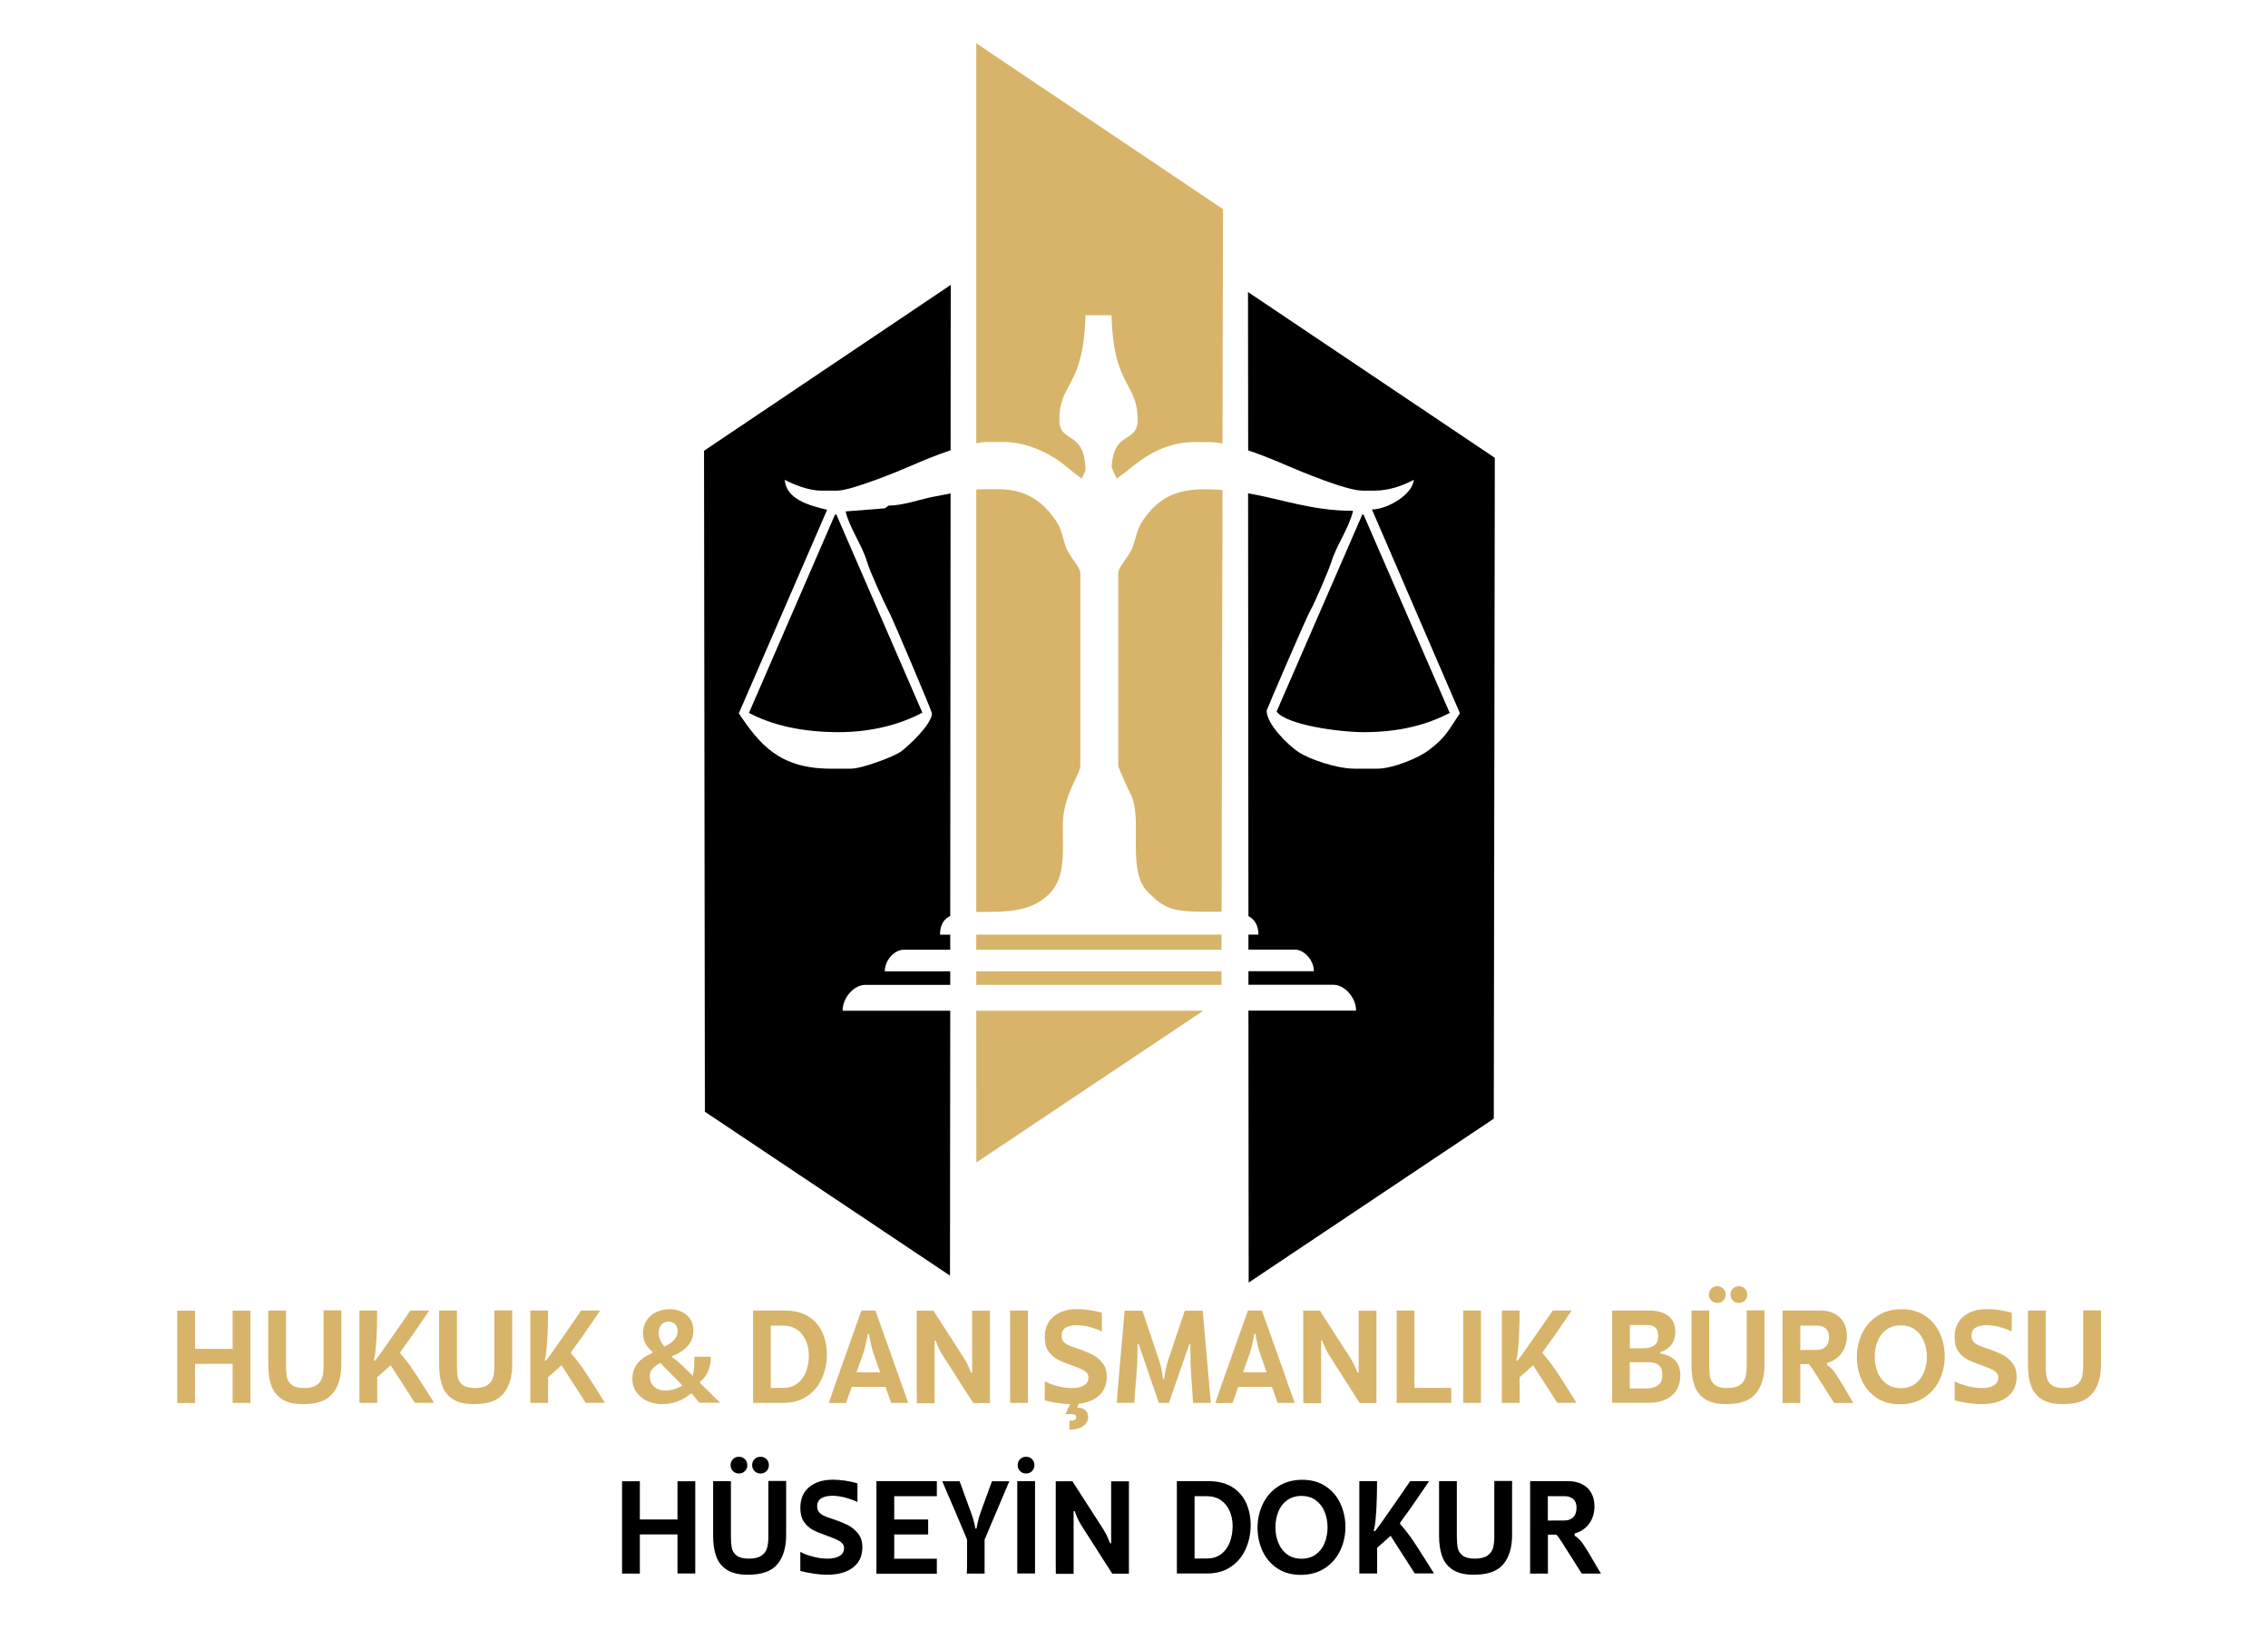 <?xml version="1.0" encoding="UTF-8"?>
<!-- Generator: Adobe Illustrator 27.8.1, SVG Export Plug-In . SVG Version: 6.00 Build 0)  -->
<svg xmlns="http://www.w3.org/2000/svg" xmlns:xlink="http://www.w3.org/1999/xlink" version="1.1" id="katman_1" x="0px" y="0px" viewBox="0 0 264 192" style="enable-background:new 0 0 264 192;" xml:space="preserve">
<style type="text/css">
	.st0{fill-rule:evenodd;clip-rule:evenodd;fill:#D7B46A;}
	.st1{fill-rule:evenodd;clip-rule:evenodd;}
	.st2{fill:#D7B46A;}
</style>
<g>
	<g>
		<polygon class="st0" points="113.64,117.67 113.65,135.34 140.07,117.67 113.64,117.67   "></polygon>
		<polygon class="st0" points="113.64,113.08 113.64,114.66 142.18,114.66 142.18,113.08 113.64,113.08   "></polygon>
		<path class="st0" d="M142.2,106.13l0.1-49.09c-0.67-0.05-1.36-0.08-2.08-0.08c-3.43,0-5.29,1.12-6.8,3.1    c-1.07,1.4-0.97,1.76-1.52,3.5c-0.36,1.12-1.73,2.43-1.73,3.14v22.47c0,0.21,1.21,2.85,1.39,3.17c0.54,0.97,0.66,2.45,0.66,3.9    c-0.01,3.1-0.19,6.02,1.37,7.59c1.96,1.97,2.85,2.31,6.64,2.31C140.89,106.14,141.56,106.13,142.2,106.13L142.2,106.13z"></path>
		<polygon class="st0" points="113.64,108.81 113.64,110.57 142.19,110.57 142.19,108.81 113.64,108.81   "></polygon>
		<path class="st0" d="M113.64,57l0,49.17c2.88-0.04,6.55,0.25,8.78-2.42c1.53-1.84,1.31-4.38,1.29-7.66    c-0.02-3.35,2.04-6,2.04-6.91V66.7c0-0.7-1.38-2.02-1.73-3.14c-0.53-1.65-0.43-2.08-1.45-3.42c-1.41-1.84-3.23-3.19-6.4-3.19    h-1.57C114.28,56.96,113.96,56.97,113.64,57L113.64,57z"></path>
		<path class="st0" d="M113.64,5.04l0,46.56c0.47-0.09,0.9-0.14,1.28-0.14h2.04c1.92,0,3.85,0.76,5.13,1.47    c1.7,0.93,2.51,1.89,3.82,2.78c0.14-0.3,0.3-0.6,0.44-0.92c-0.06-4.85-3.04-3.05-3.04-5.92c0-4.39,2.85-3.79,3.04-12.17h1.52h1.52    c0.19,8.38,3.04,7.78,3.04,12.17c0,2.79-2.8,1.18-3.03,5.51c0.16,0.48,0.39,0.9,0.59,1.33c1.27-0.85,2.22-1.84,3.82-2.78    c1.34-0.78,3.1-1.46,5.14-1.46h1.89c0.44,0,0.94,0.06,1.46,0.15l0.06-27.27L113.64,5.04L113.64,5.04z"></path>
		<path class="st1" d="M145.27,34l0.02,18.43c1.78,0.6,3.51,1.34,4.58,1.8c1.6,0.68,6.86,2.89,8.73,2.89h1.41    c1.78,0,3.39-0.64,4.56-1.26c-0.14,1.68-2.97,3.41-4.87,3.46l10.24,23.72c-1.41,2.08-1.6,2.77-3.7,4.35    c-1.11,0.83-4.08,2.1-5.91,2.1h-2.67c-2.07,0-5.29-1.11-6.54-1.95c-1.11-0.74-3.68-3.19-3.68-4.81c0-0.1,4.62-10.84,5.06-11.6    c0.54-0.94,2.17-4.73,2.51-5.82c0.6-1.9,2-3.78,2.49-5.84c-4.75,0-8.14-1.32-12.22-2.04l0.04,49.22c0.7,0.38,1.15,1.04,1.17,2.16    h-1.17l0,1.75h5.42c1.08,0,2.2,1.24,2.2,2.51h-7.62l0,1.58h9.9c1.29,0,2.63,1.48,2.63,3.01h-12.53l0.03,31.66l28.53-19.08    L174,53.3L145.27,34L145.27,34z"></path>
		<path class="st1" d="M97.18,59.95l0.16-0.08l10.03,23.11l-0.15,0.06c-2.48,1.31-5.82,2.2-9.58,2.2c-4.14,0-7.66-0.76-10.46-2.24    L97.18,59.95L97.18,59.95z"></path>
		<path class="st1" d="M82.05,129.43l28.53,19.08l0.03-30.84H98.08c0-1.53,1.34-3.01,2.63-3.01h9.9l0-1.58h-7.62    c0-1.28,1.12-2.51,2.2-2.51h5.42l0-1.75h-1.19c0-1.17,0.45-1.82,1.19-2.18l0.04-49.19c-0.61,0.12-1.22,0.24-1.83,0.35    c-1.53,0.26-3.61,1.06-5.38,1.06L103,59.18l-4.57,0.36c0.46,1.95,1.92,3.89,2.51,5.91c0.31,1.06,1.98,4.75,2.54,5.79    c0.45,0.83,5,11.57,5,11.81c0,1.26-2.69,3.75-3.58,4.43c-0.75,0.57-4.52,2.01-5.85,2.01h-2.36c-6,0-8.3-2.88-10.69-6.44    l10.28-23.7c-2.15-0.51-4.75-1.23-4.94-3.49c0.99,0.52,2.75,1.26,4.24,1.26h1.89c1.63,0,7.24-2.3,8.69-2.94    c0.98-0.43,2.73-1.17,4.49-1.76l0.02-19.25L81.95,52.48L82.05,129.43L82.05,129.43z"></path>
		<path class="st1" d="M97.41,83.6c2.9,0,5.48-0.68,7.39-1.7l0.11-0.05l-7.73-17.82l-0.13,0.06l-7.71,17.77    C91.51,83.01,94.22,83.6,97.41,83.6L97.41,83.6z"></path>
		<path class="st1" d="M158.8,83.6c2.9,0,5.48-0.68,7.39-1.7l0.11-0.05l-7.73-17.82l-0.13,0.06l-7.71,17.77    C152.9,83.01,155.61,83.6,158.8,83.6L158.8,83.6z"></path>
		<path class="st1" d="M158.59,59.87l0.15,0.09L168.75,83c-2.73,1.43-5.97,2.24-9.99,2.24c-2.91,0-9.04-0.85-10.16-2.4L158.59,59.87    L158.59,59.87z"></path>
	</g>
	<g>
		<g>
			<g>
				<path class="st2" d="M20.63,161.97c0-0.3,0-0.75,0-1.34c0-0.63,0-1.09,0-1.39s0-0.75,0-1.36c0-0.55,0-0.95,0-1.22s0-0.67,0-1.2      c0-0.65,0-1.14,0-1.45s0-0.79,0-1.42h2.07c0,0.53,0,0.92,0,1.18s0,0.64,0,1.16c0,0.47,0,0.83,0,1.06c0,0.23,0,0.58,0,1.05      c0.51,0,0.89,0,1.14,0c0.25,0,0.62,0,1.11,0c0.48,0,0.84,0,1.08,0c0.24,0,0.59,0,1.05,0c0-0.48,0-0.84,0-1.08      c0-0.23,0-0.58,0-1.05c0-0.38,0-0.68,0-0.87s0-0.39,0-0.58c0-0.19,0-0.48,0-0.87h2.07c0,0.57,0,1,0,1.28s0,0.7,0,1.26      c0,0.65,0,1.12,0,1.44s0,0.78,0,1.41c0,0.38,0,0.67,0,0.85s0,0.46,0,0.84c0,0.83,0,1.45,0,1.85c0,0.4,0,1.01,0,1.81h-2.07      c0-0.41,0-0.72,0-0.92c0-0.2,0-0.41,0-0.61s0-0.51,0-0.91c0-0.48,0-0.83,0-1.06c0-0.23,0-0.58,0-1.05c-0.36,0-0.63,0-0.81,0      c-0.18,0-0.36,0-0.54,0s-0.45,0-0.81,0c-0.5,0-0.88,0-1.12,0c-0.25,0-0.61,0-1.1,0c0,0.48,0,0.83,0,1.06c0,0.23,0,0.58,0,1.05      c0,0.56,0,0.97,0,1.24c0,0.27,0,0.67,0,1.21h-2.07C20.63,162.72,20.63,162.27,20.63,161.97z"></path>
				<path class="st2" d="M32.88,162.93c-0.61-0.38-1.04-0.9-1.28-1.57c-0.25-0.67-0.37-1.48-0.37-2.43c0-1.44,0-2.51,0-3.21      c0-0.7,0-1.75,0-3.14h2.07c0,0.78,0,1.36,0,1.74s0,0.95,0,1.71c0,0.67,0,1.17,0,1.5c0,0.33,0,0.82,0,1.48      c0,0.56,0.04,1.02,0.11,1.37c0.08,0.35,0.27,0.64,0.57,0.87c0.3,0.23,0.78,0.35,1.42,0.35s1.13-0.12,1.46-0.35      c0.33-0.23,0.55-0.53,0.65-0.89s0.15-0.8,0.15-1.33c0-0.5,0-0.88,0-1.12c0-0.25,0-0.49,0-0.75s0-0.62,0-1.12      c0-0.58,0-1.02,0-1.31s0-0.58,0-0.87c0-0.29,0-0.72,0-1.3h2.07c0,2.1,0,4.2,0,6.3c0,1.44-0.34,2.57-1.02,3.39      c-0.68,0.82-1.81,1.22-3.37,1.22C34.32,163.49,33.49,163.3,32.88,162.93z"></path>
				<path class="st2" d="M41.83,152.58h2.07c0,0.45,0,0.91-0.01,1.39c-0.01,0.48-0.02,0.97-0.05,1.47c-0.02,0.5-0.05,0.95-0.09,1.36      c-0.03,0.34-0.06,0.65-0.1,0.91s-0.09,0.5-0.14,0.69c0.04,0,0.09,0,0.13,0c0.04,0,0.3-0.34,0.79-1.03s1-1.42,1.54-2.2      c0.6-0.87,1.2-1.73,1.79-2.59h2.2c-0.48,0.7-0.9,1.32-1.26,1.85c-0.37,0.54-0.68,0.99-0.94,1.36c-0.26,0.37-0.49,0.69-0.69,0.95      c-0.16,0.22-0.32,0.45-0.48,0.67c0,0.04,0,0.06,0,0.08s0,0.04,0,0.08c0.34,0.37,0.71,0.83,1.12,1.39      c0.4,0.56,1.04,1.53,1.91,2.91l0.91,1.45h-2.24c-0.35-0.54-0.61-0.94-0.77-1.2c-0.17-0.26-0.42-0.66-0.76-1.18      c-0.29-0.46-0.5-0.79-0.65-1.01c-0.14-0.22-0.35-0.55-0.63-0.99c-0.36,0.31-0.62,0.55-0.79,0.71c-0.17,0.16-0.43,0.39-0.78,0.69      c0,0.49,0,0.87,0,1.12c0,0.25,0,0.5,0,0.75s0,0.62,0,1.12h-2.07V152.58z"></path>
				<path class="st2" d="M52.77,162.93c-0.61-0.38-1.04-0.9-1.28-1.57c-0.25-0.67-0.37-1.48-0.37-2.43c0-1.44,0-2.51,0-3.21      c0-0.7,0-1.75,0-3.14h2.07c0,0.78,0,1.36,0,1.74s0,0.95,0,1.71c0,0.67,0,1.17,0,1.5c0,0.33,0,0.82,0,1.48      c0,0.56,0.04,1.02,0.11,1.37c0.08,0.35,0.27,0.64,0.57,0.87c0.3,0.23,0.78,0.35,1.42,0.35s1.13-0.12,1.46-0.35      c0.33-0.23,0.55-0.53,0.65-0.89s0.15-0.8,0.15-1.33c0-0.5,0-0.88,0-1.12c0-0.25,0-0.49,0-0.75s0-0.62,0-1.12      c0-0.58,0-1.02,0-1.31s0-0.58,0-0.87c0-0.29,0-0.72,0-1.3h2.07c0,2.1,0,4.2,0,6.3c0,1.44-0.34,2.57-1.02,3.39      c-0.68,0.82-1.81,1.22-3.37,1.22C54.2,163.49,53.38,163.3,52.77,162.93z"></path>
				<path class="st2" d="M61.72,152.58h2.07c0,0.45,0,0.91-0.01,1.39c-0.01,0.48-0.02,0.97-0.05,1.47c-0.02,0.5-0.05,0.95-0.09,1.36      c-0.03,0.34-0.06,0.65-0.1,0.91s-0.09,0.5-0.14,0.69c0.04,0,0.09,0,0.13,0c0.04,0,0.3-0.34,0.79-1.03s1-1.42,1.54-2.2      c0.6-0.87,1.2-1.73,1.79-2.59h2.2c-0.48,0.7-0.9,1.32-1.26,1.85c-0.37,0.54-0.68,0.99-0.94,1.36c-0.26,0.37-0.49,0.69-0.69,0.95      c-0.16,0.22-0.32,0.45-0.48,0.67c0,0.04,0,0.06,0,0.08s0,0.04,0,0.08c0.34,0.37,0.71,0.83,1.12,1.39      c0.4,0.56,1.04,1.53,1.91,2.91l0.91,1.45h-2.24c-0.35-0.54-0.61-0.94-0.77-1.2c-0.17-0.26-0.42-0.66-0.76-1.18      c-0.29-0.46-0.5-0.79-0.65-1.01c-0.14-0.22-0.35-0.55-0.63-0.99c-0.36,0.31-0.62,0.55-0.79,0.71c-0.17,0.16-0.43,0.39-0.78,0.69      c0,0.49,0,0.87,0,1.12c0,0.25,0,0.5,0,0.75s0,0.62,0,1.12h-2.07V152.58z"></path>
				<path class="st2" d="M75.39,163.13c-0.54-0.24-0.97-0.59-1.3-1.04c-0.32-0.45-0.48-0.97-0.48-1.56c0-0.73,0.21-1.34,0.62-1.83      c0.42-0.5,0.99-0.89,1.73-1.18v-0.13c-0.39-0.33-0.68-0.67-0.85-1.02c-0.17-0.35-0.26-0.73-0.26-1.16c0-0.59,0.15-1.1,0.44-1.52      s0.68-0.74,1.15-0.95s0.97-0.32,1.5-0.32c0.48,0,0.94,0.09,1.36,0.28c0.42,0.19,0.76,0.47,1.02,0.83s0.39,0.81,0.39,1.33      c0,0.75-0.23,1.38-0.69,1.87c-0.46,0.5-1.06,0.89-1.8,1.16v0.13c0.22,0.13,0.43,0.28,0.6,0.42c0.18,0.15,0.39,0.34,0.65,0.58      c1.45,1.42,2.9,2.85,4.35,4.29h-2.41l-0.87-1.06h-0.13c-0.48,0.41-1.01,0.72-1.57,0.92c-0.56,0.2-1.12,0.3-1.69,0.3      C76.52,163.49,75.94,163.37,75.39,163.13z M79.43,161.3c-0.85-0.88-1.71-1.75-2.57-2.62c-0.39,0.21-0.7,0.44-0.91,0.68      c-0.22,0.24-0.32,0.52-0.32,0.84c0,0.36,0.08,0.67,0.24,0.92c0.16,0.26,0.38,0.45,0.66,0.58c0.28,0.13,0.6,0.2,0.95,0.2      C78.12,161.89,78.77,161.7,79.43,161.3z M78.14,156.3c0.22-0.17,0.4-0.37,0.54-0.6c0.13-0.22,0.2-0.47,0.2-0.73      c0-0.23-0.05-0.43-0.15-0.6c-0.1-0.17-0.23-0.29-0.39-0.38c-0.16-0.08-0.33-0.13-0.51-0.13c-0.33,0-0.61,0.12-0.83,0.35      c-0.22,0.23-0.33,0.55-0.33,0.95c0,0.29,0.05,0.56,0.16,0.81c0.11,0.25,0.28,0.53,0.51,0.81      C77.65,156.64,77.92,156.47,78.14,156.3z M80.77,159.45c0.04-0.4,0.06-0.9,0.06-1.49h1.91c0,0.43-0.04,0.81-0.13,1.14      c-0.08,0.33-0.21,0.64-0.37,0.91c-0.1,0.17-0.21,0.33-0.34,0.47c-0.13,0.14-0.28,0.29-0.44,0.44v0.15c0,0.06,0,0.13,0,0.19      l-0.97-0.65C80.64,160.24,80.73,159.85,80.77,159.45z"></path>
				<path class="st2" d="M87.66,152.58h3.71c1.08,0,1.99,0.23,2.72,0.68c0.73,0.46,1.27,1.07,1.63,1.85      c0.35,0.78,0.53,1.64,0.53,2.6c0,0.98-0.19,1.89-0.57,2.75s-0.95,1.55-1.72,2.08c-0.77,0.53-1.7,0.79-2.79,0.79h-3.51V152.58z       M91.19,161.58c0.65,0,1.2-0.18,1.65-0.53c0.45-0.35,0.78-0.82,0.99-1.38c0.21-0.57,0.32-1.18,0.32-1.83      c0-0.65-0.11-1.23-0.34-1.76c-0.22-0.53-0.56-0.95-1.01-1.27s-1.01-0.48-1.67-0.48c-0.23,0-0.41,0-0.52,0c-0.12,0-0.24,0-0.36,0      c-0.12,0-0.3,0-0.53,0c0,2.42,0,4.84,0,7.26C90.22,161.58,90.71,161.58,91.19,161.58z"></path>
				<path class="st2" d="M97.42,160.6c0.21-0.6,0.53-1.49,0.95-2.68c0.31-0.89,0.55-1.55,0.71-2c0.16-0.45,0.32-0.89,0.48-1.34      s0.39-1.11,0.71-2h1.63c0.64,1.78,1.27,3.57,1.91,5.36c0.43,1.22,0.75,2.13,0.96,2.72s0.53,1.48,0.95,2.67h-2      c-0.07-0.2-0.12-0.35-0.15-0.45c-0.03-0.1-0.06-0.2-0.1-0.3c-0.04-0.1-0.09-0.25-0.16-0.44c-0.05-0.15-0.09-0.27-0.12-0.34      c-0.03-0.08-0.07-0.19-0.12-0.34c-0.45,0-0.78,0-0.99,0c-0.21,0-0.54,0-0.98,0c-0.45,0-0.78,0-0.99,0s-0.54,0-0.97,0      c-0.05,0.17-0.1,0.29-0.13,0.38c-0.03,0.08-0.07,0.2-0.13,0.36c-0.06,0.19-0.11,0.33-0.15,0.42c-0.04,0.09-0.07,0.19-0.1,0.29      s-0.08,0.24-0.15,0.43h-2C96.88,162.1,97.21,161.19,97.42,160.6z M101.59,159.77c0.12,0,0.23,0,0.34,0c0.11,0,0.28,0,0.52,0      c-0.18-0.5-0.31-0.88-0.4-1.12c-0.08-0.25-0.21-0.62-0.38-1.11c-0.1-0.3-0.19-0.62-0.27-0.97c-0.08-0.35-0.17-0.77-0.25-1.26      h-0.13c-0.09,0.49-0.17,0.91-0.26,1.26c-0.08,0.35-0.17,0.67-0.27,0.97c-0.18,0.5-0.31,0.88-0.4,1.12      c-0.09,0.25-0.22,0.62-0.39,1.11c0.23,0,0.41,0,0.52,0c0.11,0,0.23,0,0.34,0c0.12,0,0.29,0,0.51,0      C101.3,159.77,101.47,159.77,101.59,159.77z"></path>
				<path class="st2" d="M106.71,161.95c0-0.3,0-0.75,0-1.35c0-0.6,0-1.04,0-1.33c0-0.29,0-0.72,0-1.3c0-0.56,0-0.98,0-1.25      s0-0.68,0-1.22c0-0.66,0-1.15,0-1.47s0-0.8,0-1.44h1.94c0.81,1.27,1.42,2.21,1.82,2.83c0.4,0.61,1,1.54,1.79,2.78      c0.15,0.24,0.3,0.52,0.45,0.84c0.15,0.32,0.25,0.58,0.32,0.77h0.13c0-0.54,0-1.07,0-1.6c0-0.46,0-0.81,0-1.04s0-0.57,0-1.03      c0-0.81,0-1.4,0-1.79s0-0.97,0-1.75h2.07c0,0.65,0,1.14,0,1.46c0,0.32,0,0.79,0,1.43c0,0.57,0,1,0,1.27c0,0.27,0,0.69,0,1.24      c0,0.51,0,0.89,0,1.14s0,0.63,0,1.13c0,0.7,0,1.22,0,1.55s0,0.84,0,1.53h-1.94c-0.82-1.28-1.44-2.23-1.83-2.86      c-0.4-0.62-1-1.56-1.79-2.8c-0.16-0.25-0.31-0.54-0.45-0.85c-0.14-0.32-0.24-0.58-0.3-0.77h-0.13c0,0.37,0,0.64,0,0.83      s0,0.46,0,0.81c0,0.47,0,0.81,0,1.05s0,0.47,0,0.71c0,0.24,0,0.59,0,1.06c0,0.47,0,0.83,0,1.06c0,0.23,0,0.47,0,0.71      s0,0.59,0,1.07h-2.07C106.71,162.71,106.71,162.25,106.71,161.95z"></path>
				<path class="st2" d="M117.58,161.99c0-0.3,0-0.73,0-1.32c0-0.55,0-0.97,0-1.24c0-0.27,0-0.67,0-1.21c0-0.56,0-0.96,0-1.23      s0-0.67,0-1.2c0-0.73,0-1.26,0-1.62c0-0.35,0-0.88,0-1.59h2.07c0,0.73,0,1.26,0,1.61s0,0.88,0,1.59c0,0.57,0,1,0,1.28      s0,0.7,0,1.26c0,0.51,0,0.89,0,1.14s0,0.62,0,1.12c0,0.63,0,1.09,0,1.39c0,0.3,0,0.75,0,1.36h-2.07      C117.58,162.73,117.58,162.28,117.58,161.99z"></path>
				<path class="st2" d="M123.25,163.36c-0.56-0.08-1.1-0.18-1.64-0.32v-2.23c0.16,0.09,0.34,0.17,0.52,0.25      c0.19,0.08,0.39,0.15,0.6,0.21s0.42,0.12,0.64,0.17c0.23,0.05,0.47,0.09,0.71,0.12c0.24,0.03,0.47,0.04,0.69,0.04      c0.37,0,0.7-0.04,0.99-0.13s0.52-0.22,0.69-0.4c0.17-0.18,0.25-0.42,0.25-0.71c0-0.32-0.17-0.58-0.51-0.79      c-0.34-0.2-0.86-0.42-1.57-0.67c-0.64-0.22-1.16-0.43-1.56-0.65s-0.75-0.53-1.03-0.94s-0.42-0.95-0.42-1.61      c0-1.05,0.34-1.86,1.03-2.43s1.61-0.86,2.77-0.86c0.43,0,0.89,0.04,1.39,0.11c0.5,0.07,0.98,0.17,1.46,0.31v2.18      c-0.22-0.11-0.46-0.21-0.72-0.3c-0.26-0.09-0.54-0.18-0.81-0.25c-0.24-0.05-0.48-0.1-0.72-0.13c-0.24-0.03-0.46-0.05-0.67-0.05      c-0.54,0-0.97,0.1-1.29,0.29c-0.32,0.19-0.48,0.51-0.48,0.95c0,0.27,0.07,0.49,0.21,0.66c0.14,0.17,0.33,0.31,0.56,0.42      s0.54,0.23,0.95,0.36c0.71,0.23,1.3,0.47,1.78,0.7c0.48,0.23,0.89,0.56,1.24,0.99c0.35,0.43,0.52,0.97,0.52,1.62      c0,1.03-0.37,1.82-1.1,2.37c-0.73,0.55-1.71,0.83-2.94,0.83C124.32,163.48,123.81,163.44,123.25,163.36z M124.72,165.4      c0.1,0,0.19-0.01,0.27-0.04c0.08-0.03,0.15-0.07,0.2-0.12c0.06-0.09,0.09-0.18,0.09-0.28c0-0.06-0.01-0.11-0.04-0.15      c-0.03-0.04-0.06-0.07-0.11-0.1c-0.04-0.03-0.12-0.05-0.22-0.06c-0.1-0.01-0.2-0.02-0.3-0.02c-0.19,0-0.38,0-0.58,0      c0.22-0.54,0.44-0.99,0.66-1.37h0.99c-0.08,0.11-0.18,0.31-0.31,0.62c0.11,0,0.21,0.01,0.3,0.02c0.09,0.01,0.18,0.03,0.26,0.06      c0.25,0.08,0.44,0.21,0.56,0.39c0.12,0.18,0.18,0.4,0.18,0.66c0,0.23-0.08,0.46-0.23,0.67c-0.15,0.21-0.38,0.39-0.69,0.54      c-0.31,0.14-0.69,0.21-1.15,0.21h-0.11v-1.04C124.55,165.4,124.62,165.4,124.72,165.4z"></path>
				<path class="st2" d="M130.09,162.01c0.04-0.44,0.07-0.88,0.11-1.32c0.05-0.62,0.09-1.08,0.12-1.37c0.03-0.3,0.07-0.74,0.12-1.34      c0.04-0.56,0.08-0.98,0.11-1.25c0.03-0.27,0.06-0.68,0.11-1.22c0.04-0.48,0.08-0.97,0.12-1.45c0.04-0.48,0.09-0.97,0.13-1.46      h2.07c0.44,1.29,0.76,2.25,0.97,2.88s0.53,1.58,0.95,2.83c0.12,0.35,0.21,0.69,0.28,1.03c0.07,0.34,0.14,0.74,0.2,1.2h0.13      c0.06-0.47,0.13-0.87,0.2-1.2c0.07-0.34,0.17-0.68,0.28-1.03c0.44-1.3,0.76-2.26,0.97-2.89c0.21-0.63,0.53-1.57,0.95-2.82H140      c0.04,0.49,0.09,0.98,0.13,1.46c0.04,0.48,0.09,0.97,0.12,1.45c0.04,0.56,0.08,0.98,0.11,1.25c0.03,0.27,0.06,0.68,0.11,1.22      c0.05,0.62,0.1,1.07,0.12,1.37c0.03,0.3,0.07,0.74,0.12,1.34c0.04,0.44,0.07,0.88,0.11,1.32c0.04,0.44,0.08,0.88,0.12,1.32      h-2.07c-0.03-0.36-0.04-0.63-0.05-0.81c-0.01-0.18-0.02-0.36-0.03-0.53s-0.03-0.44-0.06-0.8c-0.02-0.34-0.03-0.59-0.05-0.76      c-0.01-0.17-0.03-0.33-0.03-0.5c-0.01-0.17-0.03-0.42-0.05-0.75c-0.02-0.33-0.03-0.86-0.03-1.57c0-0.5,0-0.87-0.01-1.1h-0.13      c-0.41,1.18-0.72,2.06-0.91,2.63s-0.5,1.43-0.9,2.58l-0.55,1.61h-1.18l-0.32-0.93c-0.34-0.99-0.59-1.72-0.76-2.22      c-0.17-0.49-0.33-0.98-0.5-1.47c-0.17-0.49-0.43-1.22-0.77-2.21h-0.13c0,0.44,0,0.9-0.01,1.39c0,0.49-0.02,0.92-0.05,1.3      c-0.04,0.46-0.07,0.91-0.11,1.36c-0.04,0.45-0.07,0.91-0.11,1.36c-0.01,0.16-0.02,0.32-0.03,0.48      c-0.01,0.16-0.02,0.31-0.03,0.47c-0.01,0.16-0.02,0.31-0.04,0.46h-2.03C130.02,162.89,130.06,162.45,130.09,162.01z"></path>
				<path class="st2" d="M142.41,160.6c0.21-0.6,0.53-1.49,0.95-2.68c0.31-0.89,0.55-1.55,0.71-2c0.16-0.45,0.32-0.89,0.48-1.34      c0.16-0.44,0.39-1.11,0.71-2h1.63c0.64,1.78,1.27,3.57,1.91,5.36c0.43,1.22,0.75,2.13,0.96,2.72c0.21,0.6,0.53,1.48,0.95,2.67      h-2c-0.07-0.2-0.12-0.35-0.15-0.45c-0.03-0.1-0.07-0.2-0.1-0.3c-0.04-0.1-0.09-0.25-0.16-0.44c-0.05-0.15-0.09-0.27-0.12-0.34      c-0.03-0.08-0.07-0.19-0.12-0.34c-0.45,0-0.78,0-0.99,0s-0.54,0-0.98,0c-0.45,0-0.78,0-0.99,0s-0.54,0-0.97,0      c-0.05,0.17-0.1,0.29-0.13,0.38c-0.03,0.08-0.07,0.2-0.13,0.36c-0.06,0.19-0.11,0.33-0.15,0.42c-0.04,0.09-0.07,0.19-0.1,0.29      s-0.08,0.24-0.15,0.43h-2C141.87,162.1,142.2,161.19,142.41,160.6z M146.58,159.77c0.12,0,0.23,0,0.34,0c0.11,0,0.28,0,0.52,0      c-0.18-0.5-0.31-0.88-0.4-1.12c-0.09-0.25-0.21-0.62-0.38-1.11c-0.1-0.3-0.19-0.62-0.27-0.97c-0.08-0.35-0.17-0.77-0.25-1.26      H146c-0.09,0.49-0.17,0.91-0.25,1.26c-0.08,0.35-0.17,0.67-0.27,0.97c-0.18,0.5-0.31,0.88-0.4,1.12      c-0.09,0.25-0.22,0.62-0.39,1.11c0.23,0,0.41,0,0.52,0c0.11,0,0.23,0,0.34,0s0.29,0,0.51,0      C146.29,159.77,146.46,159.77,146.58,159.77z"></path>
				<path class="st2" d="M151.7,161.95c0-0.3,0-0.75,0-1.35c0-0.6,0-1.04,0-1.33c0-0.29,0-0.72,0-1.3c0-0.56,0-0.98,0-1.25      s0-0.68,0-1.22c0-0.66,0-1.15,0-1.47s0-0.8,0-1.44h1.94c0.82,1.27,1.42,2.21,1.82,2.83c0.4,0.61,1,1.54,1.79,2.78      c0.15,0.24,0.3,0.52,0.45,0.84c0.15,0.32,0.25,0.58,0.32,0.77h0.13c0-0.54,0-1.07,0-1.6c0-0.46,0-0.81,0-1.04s0-0.57,0-1.03      c0-0.81,0-1.4,0-1.79s0-0.97,0-1.75h2.07c0,0.65,0,1.14,0,1.46c0,0.32,0,0.79,0,1.43c0,0.57,0,1,0,1.27c0,0.27,0,0.69,0,1.24      c0,0.51,0,0.89,0,1.14s0,0.63,0,1.13c0,0.7,0,1.22,0,1.55s0,0.84,0,1.53h-1.94c-0.82-1.28-1.44-2.23-1.83-2.86      c-0.4-0.62-1-1.56-1.79-2.8c-0.16-0.25-0.31-0.54-0.45-0.85c-0.14-0.32-0.24-0.58-0.3-0.77h-0.13c0,0.37,0,0.64,0,0.83      s0,0.46,0,0.81c0,0.47,0,0.81,0,1.05s0,0.47,0,0.71c0,0.24,0,0.59,0,1.06c0,0.47,0,0.83,0,1.06c0,0.23,0,0.47,0,0.71      s0,0.59,0,1.07h-2.07C151.7,162.71,151.7,162.25,151.7,161.95z"></path>
				<path class="st2" d="M162.57,152.58h2.07c0,0.59,0,1.03,0,1.32s0,0.72,0,1.3c0,0.52,0,0.91,0,1.17s0,0.52,0,0.78s0,0.65,0,1.17      c0,0.55,0,0.95,0,1.22c0,0.27,0,0.54,0,0.81s0,0.68,0,1.23c0.43,0,0.75,0,0.96,0c0.21,0,0.53,0,0.95,0c0.54,0,0.94,0,1.2,0      s0.66,0,1.18,0v1.75h-6.36V152.58z"></path>
				<path class="st2" d="M170.32,161.99c0-0.3,0-0.73,0-1.32c0-0.55,0-0.97,0-1.24c0-0.27,0-0.67,0-1.21c0-0.56,0-0.96,0-1.23      s0-0.67,0-1.2c0-0.73,0-1.26,0-1.62c0-0.35,0-0.88,0-1.59h2.07c0,0.73,0,1.26,0,1.61s0,0.88,0,1.59c0,0.57,0,1,0,1.28      s0,0.7,0,1.26c0,0.51,0,0.89,0,1.14s0,0.62,0,1.12c0,0.63,0,1.09,0,1.39c0,0.3,0,0.75,0,1.36h-2.07      C170.32,162.73,170.32,162.28,170.32,161.99z"></path>
				<path class="st2" d="M174.81,152.58h2.07c0,0.45,0,0.91-0.01,1.39s-0.03,0.97-0.05,1.47c-0.02,0.5-0.05,0.95-0.09,1.36      c-0.03,0.34-0.06,0.65-0.1,0.91s-0.09,0.5-0.14,0.69c0.04,0,0.09,0,0.13,0c0.04,0,0.3-0.34,0.79-1.03s1-1.42,1.54-2.2      c0.6-0.87,1.2-1.73,1.79-2.59h2.2c-0.48,0.7-0.9,1.32-1.26,1.85c-0.37,0.54-0.68,0.99-0.94,1.36c-0.26,0.37-0.49,0.69-0.69,0.95      c-0.16,0.22-0.32,0.45-0.48,0.67c0,0.04,0,0.06,0,0.08s0,0.04,0,0.08c0.34,0.37,0.71,0.83,1.12,1.39s1.04,1.53,1.91,2.91      l0.91,1.45h-2.24c-0.35-0.54-0.61-0.94-0.77-1.2c-0.17-0.26-0.42-0.66-0.76-1.18c-0.29-0.46-0.5-0.79-0.65-1.01      c-0.14-0.22-0.35-0.55-0.63-0.99c-0.36,0.31-0.62,0.55-0.79,0.71c-0.17,0.16-0.43,0.39-0.78,0.69c0,0.49,0,0.87,0,1.12      c0,0.25,0,0.5,0,0.75s0,0.62,0,1.12h-2.07V152.58z"></path>
				<path class="st2" d="M187.66,152.58h4.31c0.92,0,1.66,0.2,2.21,0.61c0.55,0.41,0.83,1.02,0.83,1.83c0,0.6-0.15,1.1-0.44,1.51      c-0.29,0.41-0.73,0.71-1.32,0.89v0.16c0.8,0.13,1.39,0.4,1.77,0.83c0.38,0.43,0.57,0.99,0.57,1.68c0,1.04-0.33,1.84-0.99,2.39      s-1.55,0.83-2.65,0.83h-4.29V152.58z M190.4,156.97c0.14,0,0.36,0,0.66,0c0.5,0,0.9-0.05,1.18-0.16      c0.29-0.11,0.49-0.27,0.6-0.48c0.12-0.21,0.17-0.48,0.17-0.81c0-0.45-0.11-0.77-0.33-0.97c-0.22-0.2-0.54-0.29-0.97-0.29      c-0.45,0-0.78,0-1,0s-0.55,0-0.99,0c0,0.62,0,1.08,0,1.37c0,0.3,0,0.74,0,1.34C190.03,156.97,190.26,156.97,190.4,156.97z       M190.6,161.65c0.19,0,0.47,0,0.85,0c0.5,0,0.9-0.06,1.2-0.18c0.3-0.12,0.52-0.3,0.65-0.53c0.13-0.23,0.2-0.52,0.2-0.87      c0-0.54-0.14-0.92-0.42-1.14c-0.28-0.22-0.69-0.34-1.24-0.34c-0.48,0-0.84,0-1.08,0c-0.23,0-0.58,0-1.05,0c0,0.7,0,1.22,0,1.55      s0,0.84,0,1.51C190.12,161.65,190.41,161.65,190.6,161.65z"></path>
				<path class="st2" d="M198.54,162.93c-0.61-0.38-1.04-0.9-1.28-1.57c-0.25-0.67-0.37-1.48-0.37-2.43c0-1.44,0-2.51,0-3.21      c0-0.7,0-1.75,0-3.14h2.07c0,0.78,0,1.36,0,1.74s0,0.95,0,1.71c0,0.67,0,1.17,0,1.5c0,0.33,0,0.82,0,1.48      c0,0.56,0.04,1.02,0.11,1.37c0.08,0.35,0.27,0.64,0.57,0.87s0.78,0.35,1.42,0.35c0.64,0,1.13-0.12,1.46-0.35      c0.33-0.23,0.55-0.53,0.65-0.89c0.1-0.36,0.15-0.8,0.15-1.33c0-0.5,0-0.88,0-1.12c0-0.25,0-0.49,0-0.75s0-0.62,0-1.12      c0-0.58,0-1.02,0-1.31s0-0.58,0-0.87c0-0.29,0-0.72,0-1.3h2.07c0,2.1,0,4.2,0,6.3c0,1.44-0.34,2.57-1.02,3.39      s-1.81,1.22-3.37,1.22C199.98,163.49,199.15,163.3,198.54,162.93z M199.2,151.41c-0.19-0.19-0.28-0.42-0.28-0.7      c0-0.27,0.09-0.5,0.28-0.69c0.19-0.19,0.42-0.28,0.7-0.28c0.27,0,0.5,0.09,0.69,0.28c0.19,0.19,0.28,0.42,0.28,0.69      c0,0.28-0.09,0.51-0.28,0.7c-0.19,0.19-0.42,0.28-0.69,0.28C199.62,151.69,199.39,151.6,199.2,151.41z M201.71,151.41      c-0.19-0.19-0.28-0.42-0.28-0.7c0-0.27,0.09-0.5,0.28-0.69c0.19-0.19,0.42-0.28,0.7-0.28c0.27,0,0.5,0.09,0.69,0.28      c0.19,0.19,0.28,0.42,0.28,0.69c0,0.28-0.09,0.51-0.28,0.7c-0.19,0.19-0.42,0.28-0.69,0.28      C202.14,151.69,201.9,151.6,201.71,151.41z"></path>
				<path class="st2" d="M207.49,152.58h4.45c0.59,0,1.12,0.11,1.57,0.34c0.46,0.23,0.82,0.56,1.08,1c0.26,0.44,0.39,0.97,0.39,1.6      c0,0.48-0.08,0.92-0.25,1.35c-0.17,0.43-0.43,0.8-0.78,1.12c-0.35,0.32-0.77,0.54-1.28,0.68v0.26c0.36,0.21,0.7,0.55,1.02,1.02      s0.81,1.27,1.46,2.41c0.2,0.32,0.39,0.65,0.58,0.98h-2.23c-0.49-0.77-0.86-1.34-1.09-1.72c-0.24-0.38-0.59-0.94-1.07-1.69      c-0.24-0.38-0.43-0.66-0.56-0.84s-0.22-0.28-0.28-0.28h-0.94c0,0.38,0,0.66,0,0.84s0,0.37,0,0.56c0,0.19,0,0.47,0,0.85      c0,0.38,0,0.66,0,0.85c0,0.19,0,0.38,0,0.57c0,0.19,0,0.48,0,0.86h-2.07V152.58z M210.52,157.16c0.21,0,0.51,0,0.93,0      c0.46,0,0.81-0.12,1.07-0.38s0.38-0.63,0.38-1.14c0-0.42-0.12-0.75-0.38-0.97s-0.59-0.34-1.01-0.34c-0.32,0-0.56,0-0.73,0      s-0.33,0-0.49,0c-0.17,0-0.41,0-0.73,0c0,0.94,0,1.89,0,2.84C209.99,157.16,210.31,157.16,210.52,157.16z"></path>
				<path class="st2" d="M218.42,162.72c-0.76-0.52-1.33-1.19-1.71-2.03c-0.38-0.84-0.57-1.74-0.57-2.69c0-0.97,0.2-1.88,0.6-2.73      c0.4-0.85,0.99-1.54,1.78-2.06c0.79-0.52,1.73-0.79,2.82-0.79c1.08,0,1.99,0.26,2.75,0.77c0.76,0.51,1.33,1.19,1.71,2.03      c0.38,0.84,0.57,1.74,0.57,2.69c0,0.97-0.2,1.88-0.6,2.73s-0.99,1.54-1.78,2.06s-1.73,0.79-2.82,0.79      C220.1,163.49,219.18,163.24,218.42,162.72z M222.93,161.11c0.46-0.34,0.8-0.78,1.02-1.34c0.22-0.55,0.34-1.16,0.34-1.8      c0-0.65-0.11-1.25-0.34-1.81c-0.22-0.56-0.56-1.01-1.02-1.35s-1.02-0.51-1.68-0.51c-0.65,0-1.21,0.17-1.67,0.5      c-0.46,0.34-0.8,0.78-1.02,1.34c-0.22,0.56-0.34,1.16-0.34,1.8c0,0.65,0.11,1.25,0.34,1.81c0.22,0.56,0.56,1.01,1.02,1.35      c0.46,0.34,1.02,0.51,1.68,0.51C221.92,161.61,222.48,161.44,222.93,161.11z"></path>
				<path class="st2" d="M229.17,163.36c-0.56-0.08-1.1-0.18-1.64-0.32v-2.23c0.16,0.09,0.34,0.17,0.52,0.25      c0.19,0.08,0.39,0.15,0.6,0.21c0.21,0.06,0.42,0.12,0.64,0.17c0.23,0.05,0.47,0.09,0.71,0.12c0.24,0.03,0.47,0.04,0.69,0.04      c0.37,0,0.7-0.04,0.99-0.13c0.29-0.08,0.52-0.22,0.68-0.4c0.17-0.18,0.25-0.42,0.25-0.71c0-0.32-0.17-0.58-0.51-0.79      c-0.34-0.2-0.86-0.42-1.57-0.67c-0.64-0.22-1.16-0.43-1.56-0.65s-0.75-0.53-1.03-0.94s-0.42-0.95-0.42-1.61      c0-1.05,0.34-1.86,1.03-2.43c0.68-0.57,1.61-0.86,2.77-0.86c0.43,0,0.89,0.04,1.39,0.11c0.5,0.07,0.98,0.17,1.46,0.31v2.18      c-0.21-0.11-0.45-0.21-0.72-0.3c-0.26-0.09-0.54-0.18-0.81-0.25c-0.24-0.05-0.48-0.1-0.72-0.13s-0.46-0.05-0.67-0.05      c-0.54,0-0.97,0.1-1.29,0.29s-0.48,0.51-0.48,0.95c0,0.27,0.07,0.49,0.21,0.66c0.14,0.17,0.33,0.31,0.56,0.42      s0.54,0.23,0.95,0.36c0.71,0.23,1.3,0.47,1.78,0.7c0.48,0.23,0.89,0.56,1.24,0.99c0.35,0.43,0.52,0.97,0.52,1.62      c0,1.03-0.37,1.82-1.1,2.37c-0.73,0.55-1.71,0.83-2.94,0.83C230.24,163.48,229.72,163.44,229.17,163.36z"></path>
				<path class="st2" d="M237.71,162.93c-0.61-0.38-1.04-0.9-1.28-1.57c-0.25-0.67-0.37-1.48-0.37-2.43c0-1.44,0-2.51,0-3.21      c0-0.7,0-1.75,0-3.14h2.07c0,0.78,0,1.36,0,1.74s0,0.95,0,1.71c0,0.67,0,1.17,0,1.5c0,0.33,0,0.82,0,1.48      c0,0.56,0.04,1.02,0.11,1.37c0.08,0.35,0.27,0.64,0.57,0.87s0.78,0.35,1.42,0.35c0.64,0,1.13-0.12,1.46-0.35      c0.33-0.23,0.55-0.53,0.65-0.89c0.1-0.36,0.15-0.8,0.15-1.33c0-0.5,0-0.88,0-1.12c0-0.25,0-0.49,0-0.75s0-0.62,0-1.12      c0-0.58,0-1.02,0-1.31s0-0.58,0-0.87c0-0.29,0-0.72,0-1.3h2.07c0,2.1,0,4.2,0,6.3c0,1.44-0.34,2.57-1.02,3.39      s-1.81,1.22-3.37,1.22C239.15,163.49,238.32,163.3,237.71,162.93z"></path>
			</g>
		</g>
	</g>
	<g>
		<g>
			<path d="M72.41,181.83c0-0.3,0-0.75,0-1.34c0-0.63,0-1.09,0-1.39s0-0.75,0-1.36c0-0.55,0-0.95,0-1.22s0-0.67,0-1.2     c0-0.65,0-1.14,0-1.45s0-0.79,0-1.42h2.07c0,0.53,0,0.92,0,1.18s0,0.64,0,1.16c0,0.47,0,0.83,0,1.06c0,0.23,0,0.58,0,1.05     c0.51,0,0.89,0,1.14,0c0.25,0,0.62,0,1.11,0c0.48,0,0.84,0,1.08,0c0.24,0,0.59,0,1.05,0c0-0.48,0-0.84,0-1.08     c0-0.23,0-0.58,0-1.05c0-0.38,0-0.68,0-0.87s0-0.39,0-0.58c0-0.19,0-0.48,0-0.87h2.07c0,0.57,0,1,0,1.28s0,0.7,0,1.26     c0,0.65,0,1.12,0,1.44s0,0.78,0,1.41c0,0.38,0,0.67,0,0.85s0,0.46,0,0.84c0,0.83,0,1.45,0,1.85c0,0.4,0,1.01,0,1.81h-2.07     c0-0.41,0-0.72,0-0.92c0-0.2,0-0.41,0-0.61s0-0.51,0-0.91c0-0.48,0-0.83,0-1.06c0-0.23,0-0.58,0-1.05c-0.36,0-0.63,0-0.81,0     c-0.18,0-0.36,0-0.54,0s-0.45,0-0.81,0c-0.5,0-0.88,0-1.12,0c-0.25,0-0.61,0-1.1,0c0,0.48,0,0.83,0,1.06c0,0.23,0,0.58,0,1.05     c0,0.56,0,0.97,0,1.24c0,0.27,0,0.67,0,1.21h-2.07C72.41,182.58,72.41,182.13,72.41,181.83z"></path>
			<path d="M84.66,182.79c-0.61-0.38-1.04-0.9-1.28-1.57c-0.25-0.67-0.37-1.48-0.37-2.43c0-1.44,0-2.51,0-3.21c0-0.7,0-1.75,0-3.14     h2.07c0,0.78,0,1.36,0,1.74s0,0.95,0,1.71c0,0.67,0,1.17,0,1.5c0,0.33,0,0.82,0,1.48c0,0.56,0.04,1.02,0.11,1.37     c0.08,0.35,0.27,0.64,0.57,0.87c0.3,0.23,0.78,0.35,1.42,0.35s1.13-0.12,1.46-0.35c0.33-0.23,0.55-0.53,0.65-0.89     s0.15-0.8,0.15-1.33c0-0.5,0-0.88,0-1.12c0-0.25,0-0.49,0-0.75s0-0.62,0-1.12c0-0.58,0-1.02,0-1.31s0-0.58,0-0.87     c0-0.29,0-0.72,0-1.3h2.07c0,2.1,0,4.2,0,6.3c0,1.44-0.34,2.57-1.02,3.39c-0.68,0.82-1.81,1.22-3.37,1.22     C86.1,183.35,85.27,183.16,84.66,182.79z M85.32,171.27c-0.19-0.19-0.28-0.42-0.28-0.7c0-0.27,0.09-0.5,0.28-0.69     c0.19-0.19,0.42-0.28,0.7-0.28c0.27,0,0.5,0.09,0.69,0.28s0.28,0.42,0.28,0.69c0,0.28-0.09,0.51-0.28,0.7     c-0.19,0.19-0.42,0.28-0.69,0.28C85.74,171.55,85.51,171.46,85.32,171.27z M87.83,171.27c-0.19-0.19-0.28-0.42-0.28-0.7     c0-0.27,0.09-0.5,0.28-0.69s0.42-0.28,0.7-0.28c0.27,0,0.5,0.09,0.69,0.28c0.19,0.19,0.28,0.42,0.28,0.69     c0,0.28-0.09,0.51-0.28,0.7c-0.19,0.19-0.42,0.28-0.69,0.28C88.26,171.55,88.02,171.46,87.83,171.27z"></path>
			<path d="M94.8,183.22c-0.56-0.08-1.1-0.18-1.64-0.32v-2.23c0.16,0.09,0.34,0.17,0.52,0.25c0.19,0.08,0.39,0.15,0.6,0.21     s0.42,0.12,0.64,0.17c0.23,0.05,0.47,0.09,0.71,0.12c0.24,0.03,0.47,0.04,0.69,0.04c0.37,0,0.7-0.04,0.99-0.13     s0.52-0.22,0.69-0.4c0.17-0.18,0.25-0.42,0.25-0.71c0-0.32-0.17-0.58-0.51-0.79c-0.34-0.2-0.86-0.42-1.57-0.67     c-0.64-0.22-1.16-0.43-1.56-0.65s-0.75-0.53-1.03-0.94s-0.42-0.95-0.42-1.61c0-1.05,0.34-1.86,1.03-2.43s1.61-0.86,2.77-0.86     c0.43,0,0.89,0.04,1.39,0.11c0.5,0.07,0.98,0.17,1.46,0.31v2.18c-0.22-0.11-0.46-0.21-0.72-0.3c-0.26-0.09-0.54-0.18-0.81-0.25     c-0.24-0.05-0.48-0.1-0.72-0.13c-0.24-0.03-0.46-0.05-0.67-0.05c-0.54,0-0.97,0.1-1.29,0.29c-0.32,0.19-0.48,0.51-0.48,0.95     c0,0.27,0.07,0.49,0.21,0.66c0.14,0.17,0.33,0.31,0.56,0.42s0.54,0.23,0.95,0.36c0.71,0.23,1.3,0.47,1.78,0.7     c0.48,0.23,0.89,0.56,1.24,0.99c0.35,0.43,0.52,0.97,0.52,1.62c0,1.03-0.37,1.82-1.1,2.37c-0.73,0.55-1.71,0.83-2.94,0.83     C95.87,183.34,95.35,183.3,94.8,183.22z"></path>
			<path d="M102.02,172.44h7.03v1.75c-0.51,0-0.89,0-1.14,0s-0.5,0-0.76,0s-0.64,0-1.15,0c-0.43,0-0.75,0-0.96,0s-0.53,0-0.95,0     c0,0.31,0,0.55,0,0.7s0,0.38,0,0.69c0,0.21,0,0.38,0,0.49s0,0.22,0,0.33s0,0.27,0,0.5h1.96c0.66,0,1.33,0,1.99,0v1.75     c-0.57,0-1,0-1.27,0c-0.27,0-0.69,0-1.24,0c-0.48,0-0.95,0-1.44,0c0,0.33,0,0.58,0,0.74s0,0.4,0,0.73c0,0.3,0,0.53,0,0.68     s0,0.37,0,0.67c0.48,0,0.84,0,1.08,0c0.24,0,0.59,0,1.07,0c0.64,0,1.11,0,1.42,0s0.77,0,1.39,0v1.75h-7.03V172.44z"></path>
			<path d="M112.57,181.97c0-0.27,0-0.67,0-1.2c0-0.35,0-0.61,0-0.77s0-0.42,0-0.76c-0.19-0.45-0.33-0.78-0.42-0.99     c-0.09-0.21-0.23-0.54-0.41-0.98c-0.34-0.81-0.6-1.41-0.77-1.81c-0.17-0.4-0.34-0.8-0.52-1.2c-0.17-0.4-0.43-1-0.77-1.81h2.02     c0.13,0.36,0.23,0.63,0.3,0.81c0.07,0.18,0.13,0.36,0.19,0.54c0.06,0.18,0.16,0.45,0.3,0.81c0.13,0.35,0.22,0.61,0.28,0.78     c0.06,0.17,0.16,0.43,0.28,0.77c0.06,0.16,0.12,0.34,0.18,0.52c0.06,0.19,0.11,0.39,0.17,0.61c0.05,0.22,0.1,0.44,0.13,0.67h0.13     c0.04-0.23,0.09-0.46,0.14-0.67c0.05-0.22,0.1-0.42,0.15-0.61c0.05-0.19,0.11-0.36,0.17-0.52c0.13-0.35,0.22-0.61,0.28-0.78     c0.06-0.17,0.16-0.43,0.28-0.77c0.13-0.36,0.24-0.63,0.3-0.81c0.07-0.18,0.13-0.36,0.19-0.54c0.06-0.18,0.16-0.45,0.3-0.81h2.02     c-0.34,0.81-0.6,1.41-0.77,1.81c-0.17,0.4-0.34,0.81-0.51,1.21c-0.17,0.4-0.43,1.01-0.77,1.81c-0.19,0.45-0.33,0.78-0.42,1     c-0.09,0.21-0.23,0.54-0.41,0.97c0,0.34,0,0.59,0,0.75s0,0.41,0,0.74c0,0.56,0,0.97,0,1.24s0,0.68,0,1.22h-2.07     C112.57,182.64,112.57,182.24,112.57,181.97z"></path>
			<path d="M118.41,181.85c0-0.3,0-0.73,0-1.32c0-0.55,0-0.97,0-1.24c0-0.27,0-0.67,0-1.21c0-0.56,0-0.96,0-1.23s0-0.67,0-1.2     c0-0.73,0-1.26,0-1.62c0-0.35,0-0.88,0-1.59h2.07c0,0.73,0,1.26,0,1.61s0,0.88,0,1.59c0,0.57,0,1,0,1.28s0,0.7,0,1.26     c0,0.51,0,0.89,0,1.14s0,0.62,0,1.12c0,0.63,0,1.09,0,1.39c0,0.3,0,0.75,0,1.36h-2.07C118.41,182.59,118.41,182.14,118.41,181.85     z M118.74,171.27c-0.19-0.19-0.28-0.42-0.28-0.7c0-0.27,0.09-0.5,0.28-0.69s0.42-0.28,0.7-0.28c0.27,0,0.5,0.09,0.69,0.28     c0.19,0.19,0.28,0.42,0.28,0.69c0,0.28-0.09,0.51-0.28,0.7c-0.19,0.19-0.42,0.28-0.69,0.28     C119.16,171.55,118.93,171.46,118.74,171.27z"></path>
			<path d="M122.89,181.81c0-0.3,0-0.75,0-1.35c0-0.6,0-1.04,0-1.33c0-0.29,0-0.72,0-1.3c0-0.56,0-0.98,0-1.25s0-0.68,0-1.22     c0-0.66,0-1.15,0-1.47s0-0.8,0-1.44h1.94c0.81,1.27,1.42,2.21,1.82,2.83c0.4,0.61,1,1.54,1.79,2.78c0.15,0.24,0.3,0.52,0.45,0.84     c0.15,0.32,0.25,0.58,0.32,0.77h0.13c0-0.54,0-1.07,0-1.6c0-0.46,0-0.81,0-1.04s0-0.57,0-1.03c0-0.81,0-1.4,0-1.79s0-0.97,0-1.75     h2.07c0,0.65,0,1.14,0,1.46c0,0.32,0,0.79,0,1.43c0,0.57,0,1,0,1.27c0,0.27,0,0.69,0,1.24c0,0.51,0,0.89,0,1.14s0,0.63,0,1.13     c0,0.7,0,1.22,0,1.55s0,0.84,0,1.53h-1.94c-0.82-1.28-1.44-2.23-1.83-2.86c-0.4-0.62-1-1.56-1.79-2.8     c-0.16-0.25-0.31-0.54-0.45-0.85c-0.14-0.32-0.24-0.58-0.3-0.77h-0.13c0,0.37,0,0.64,0,0.83s0,0.46,0,0.81c0,0.47,0,0.81,0,1.05     s0,0.47,0,0.71c0,0.24,0,0.59,0,1.06c0,0.47,0,0.83,0,1.06c0,0.23,0,0.47,0,0.71s0,0.59,0,1.07h-2.07     C122.89,182.57,122.89,182.11,122.89,181.81z"></path>
			<path d="M136.99,172.44h3.71c1.08,0,1.99,0.23,2.72,0.68c0.73,0.46,1.27,1.07,1.63,1.85c0.35,0.78,0.53,1.64,0.53,2.6     c0,0.98-0.19,1.89-0.57,2.75c-0.38,0.86-0.95,1.55-1.72,2.08c-0.77,0.53-1.7,0.79-2.79,0.79h-3.51V172.44z M140.52,181.44     c0.65,0,1.21-0.18,1.65-0.53c0.45-0.35,0.78-0.82,0.99-1.38c0.21-0.57,0.32-1.18,0.32-1.83c0-0.65-0.11-1.23-0.34-1.76     c-0.22-0.53-0.56-0.95-1.01-1.27c-0.45-0.32-1.01-0.48-1.67-0.48c-0.23,0-0.41,0-0.52,0c-0.12,0-0.24,0-0.36,0s-0.3,0-0.53,0     c0,2.42,0,4.84,0,7.26C139.55,181.44,140.04,181.44,140.52,181.44z"></path>
			<path d="M148.66,182.58c-0.76-0.52-1.33-1.19-1.71-2.03c-0.38-0.84-0.57-1.74-0.57-2.69c0-0.97,0.2-1.88,0.6-2.73     c0.4-0.85,0.99-1.54,1.78-2.06c0.79-0.52,1.73-0.79,2.82-0.79c1.08,0,1.99,0.26,2.75,0.77c0.76,0.51,1.33,1.19,1.71,2.03     c0.38,0.84,0.57,1.74,0.57,2.69c0,0.97-0.2,1.88-0.6,2.73s-0.99,1.54-1.78,2.06s-1.73,0.79-2.82,0.79     C150.33,183.35,149.42,183.09,148.66,182.58z M153.17,180.97c0.46-0.34,0.8-0.78,1.02-1.34c0.22-0.55,0.34-1.16,0.34-1.8     c0-0.65-0.11-1.25-0.34-1.81c-0.22-0.56-0.56-1.01-1.02-1.35s-1.02-0.51-1.68-0.51c-0.65,0-1.21,0.17-1.67,0.5     c-0.46,0.34-0.8,0.78-1.02,1.34c-0.22,0.56-0.34,1.16-0.34,1.8c0,0.65,0.11,1.25,0.34,1.81c0.22,0.56,0.56,1.01,1.02,1.35     c0.46,0.34,1.02,0.51,1.68,0.51C152.16,181.47,152.71,181.3,153.17,180.97z"></path>
			<path d="M158.22,172.44h2.07c0,0.45,0,0.91-0.01,1.39s-0.03,0.97-0.05,1.47c-0.02,0.5-0.05,0.95-0.09,1.36     c-0.03,0.34-0.06,0.65-0.1,0.91s-0.09,0.5-0.14,0.69c0.04,0,0.09,0,0.13,0c0.04,0,0.3-0.34,0.79-1.03s1-1.42,1.54-2.2     c0.6-0.87,1.2-1.73,1.79-2.59h2.2c-0.48,0.7-0.9,1.32-1.26,1.85c-0.37,0.54-0.68,0.99-0.94,1.36c-0.26,0.37-0.49,0.69-0.69,0.95     c-0.16,0.22-0.32,0.45-0.48,0.67c0,0.04,0,0.06,0,0.08s0,0.04,0,0.08c0.34,0.37,0.71,0.83,1.12,1.39s1.04,1.53,1.91,2.91     l0.91,1.45h-2.24c-0.35-0.54-0.61-0.94-0.77-1.2c-0.17-0.26-0.42-0.66-0.76-1.18c-0.29-0.46-0.5-0.79-0.65-1.01     c-0.14-0.22-0.35-0.55-0.63-0.99c-0.36,0.31-0.62,0.55-0.79,0.71c-0.17,0.16-0.43,0.39-0.78,0.69c0,0.49,0,0.87,0,1.12     c0,0.25,0,0.5,0,0.75s0,0.62,0,1.12h-2.07V172.44z"></path>
			<path d="M169.16,182.79c-0.61-0.38-1.04-0.9-1.28-1.57c-0.25-0.67-0.37-1.48-0.37-2.43c0-1.44,0-2.51,0-3.21c0-0.7,0-1.75,0-3.14     h2.07c0,0.78,0,1.36,0,1.74s0,0.95,0,1.71c0,0.67,0,1.17,0,1.5c0,0.33,0,0.82,0,1.48c0,0.56,0.04,1.02,0.11,1.37     c0.08,0.35,0.27,0.64,0.57,0.87s0.78,0.35,1.42,0.35c0.64,0,1.13-0.12,1.46-0.35c0.33-0.23,0.55-0.53,0.65-0.89     c0.1-0.36,0.15-0.8,0.15-1.33c0-0.5,0-0.88,0-1.12c0-0.25,0-0.49,0-0.75s0-0.62,0-1.12c0-0.58,0-1.02,0-1.31s0-0.58,0-0.87     c0-0.29,0-0.72,0-1.3h2.07c0,2.1,0,4.2,0,6.3c0,1.44-0.34,2.57-1.02,3.39s-1.81,1.22-3.37,1.22     C170.59,183.35,169.77,183.16,169.16,182.79z"></path>
			<path d="M178.11,172.44h4.45c0.59,0,1.12,0.11,1.57,0.34c0.46,0.23,0.82,0.56,1.08,1c0.26,0.44,0.39,0.97,0.39,1.6     c0,0.48-0.08,0.92-0.25,1.35c-0.17,0.43-0.43,0.8-0.78,1.12c-0.35,0.32-0.77,0.54-1.28,0.68v0.26c0.36,0.21,0.7,0.55,1.02,1.02     s0.81,1.27,1.46,2.41c0.2,0.32,0.39,0.65,0.58,0.98h-2.23c-0.49-0.77-0.86-1.34-1.09-1.72c-0.24-0.38-0.59-0.94-1.07-1.69     c-0.24-0.38-0.43-0.66-0.56-0.84s-0.22-0.28-0.28-0.28h-0.94c0,0.38,0,0.66,0,0.84s0,0.37,0,0.56c0,0.19,0,0.47,0,0.85     c0,0.38,0,0.66,0,0.85c0,0.19,0,0.38,0,0.57c0,0.19,0,0.48,0,0.86h-2.07V172.44z M181.13,177.02c0.21,0,0.51,0,0.93,0     c0.46,0,0.81-0.12,1.07-0.38s0.38-0.63,0.38-1.14c0-0.42-0.12-0.75-0.38-0.97s-0.59-0.34-1.01-0.34c-0.32,0-0.56,0-0.73,0     s-0.33,0-0.49,0c-0.17,0-0.41,0-0.73,0c0,0.94,0,1.89,0,2.84C180.61,177.02,180.93,177.02,181.13,177.02z"></path>
		</g>
	</g>
</g>
</svg>
